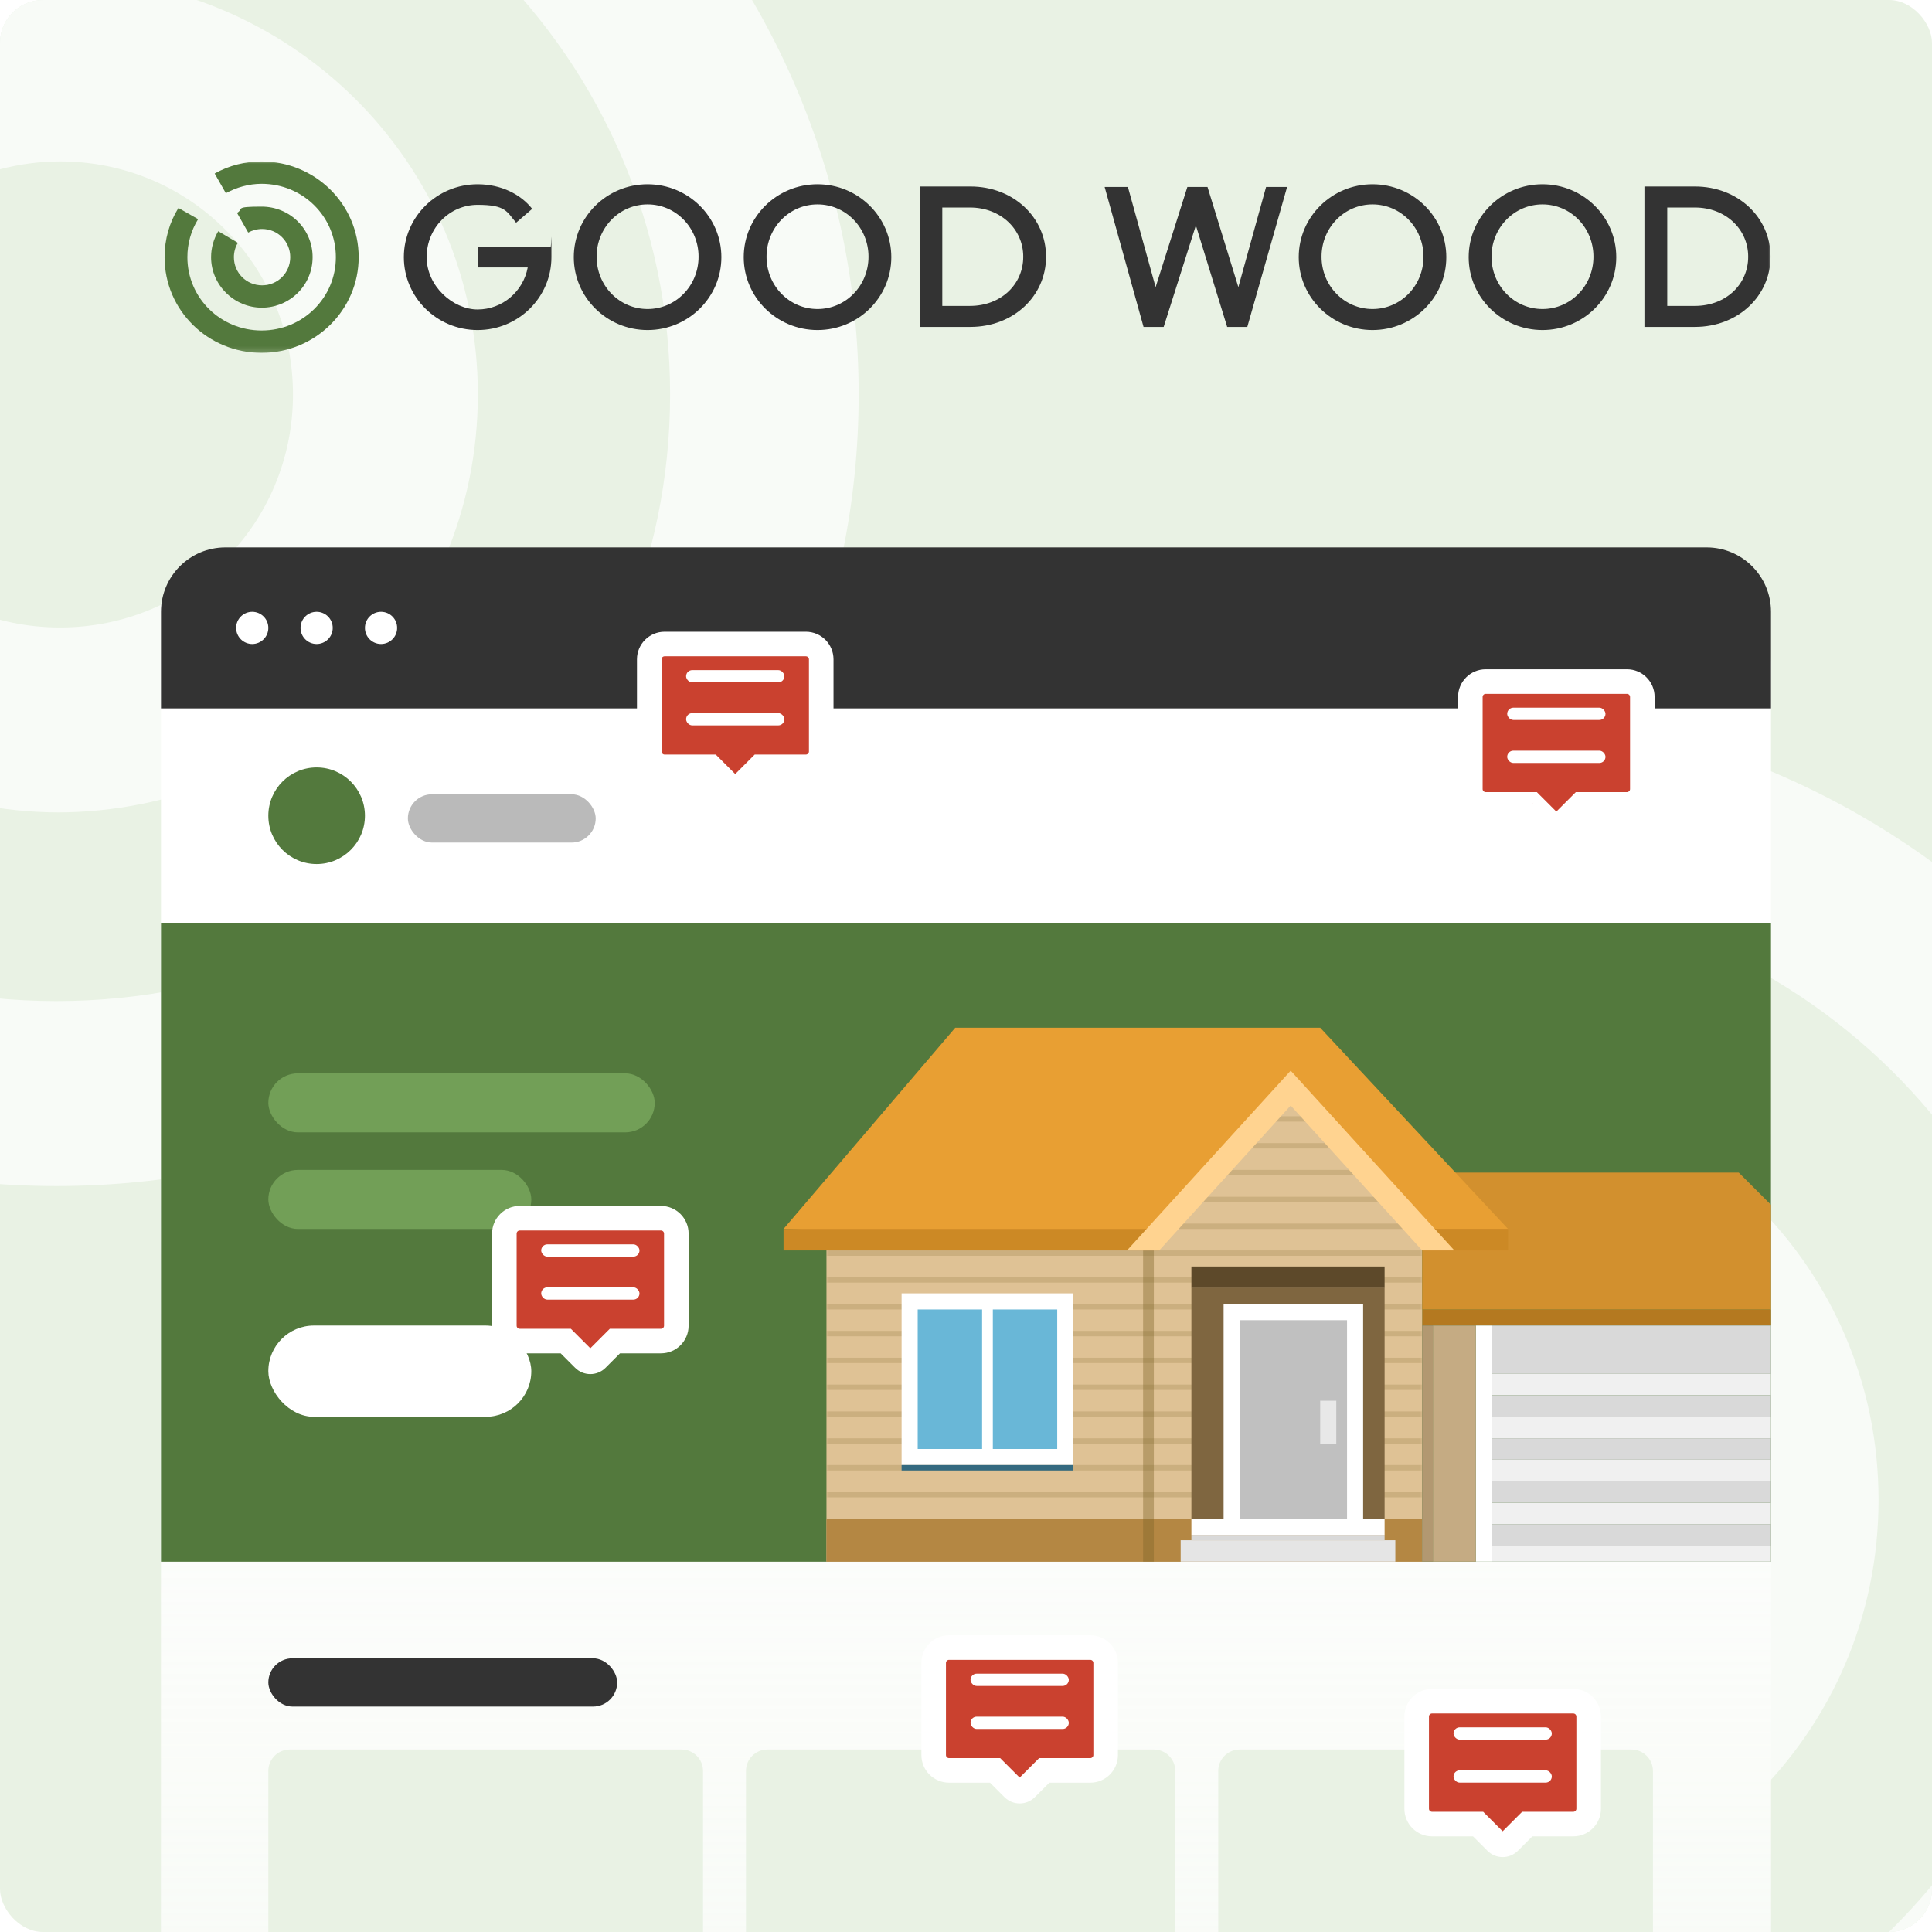 <svg width="360" height="360" viewBox="0 0 360 360" fill="none" xmlns="http://www.w3.org/2000/svg">
<g clip-path="url(#clip0_4230_22599)">
<rect width="360" height="360" rx="8" fill="#E9F2E4"/>
<path d="M10.5 221C93.173 221 160 154.832 160 73.5C160 -7.832 93.173 -74 10.5 -74C-14.991 -74 -39.793 -67.797 -61.839 -55.39L-44.615 -25.063C-28.081 -34.023 -9.479 -39.537 10.5 -39.537C73.882 -39.537 124.864 10.778 124.864 73.5C124.864 136.222 73.882 186.537 10.5 186.537C-52.883 186.537 -103.864 136.222 -103.864 73.5C-103.864 52.822 -98.353 32.834 -87.329 14.914L-117.643 -2.318C-131.422 19.738 -139 45.93 -139 73.5C-139 155.521 -72.173 221 10.5 221ZM10.5 151.385C53.903 151.385 89.039 116.923 89.039 73.5C89.039 30.077 53.903 -4.385 10.5 -4.385C-13 -4 -16.369 -0.939 -27.392 5.264L-10.168 35.591C-3.968 32.145 3.611 30.077 11.189 30.077C35.302 30.077 54.592 49.376 54.592 73.5C54.592 97.624 35.302 116.923 11.189 116.923C-12.924 116.923 -32.214 97.624 -32.214 73.5C-32.214 65.918 -30.147 57.647 -26.014 51.444L-56.327 33.523C-63.217 45.241 -67.35 59.026 -67.35 73.5C-67.35 116.234 -32.214 151.385 11.189 151.385H10.5Z" fill="#F8FBF7"/>
<mask id="mask0_4230_22599" style="mask-type:luminance" maskUnits="userSpaceOnUse" x="30" y="30" width="300" height="36">
<path d="M330 30H30V65.833H330V30Z" fill="white"/>
</mask>
<g mask="url(#mask0_4230_22599)">
<path d="M48.75 65.751C58.75 65.751 66.833 57.751 66.833 47.917C66.833 38.084 58.75 30.084 48.75 30.084C45.667 30.084 42.667 30.834 40 32.334L42.083 36.001C44.083 34.917 46.333 34.251 48.75 34.251C56.417 34.251 62.583 40.334 62.583 47.917C62.583 55.501 56.417 61.584 48.75 61.584C41.083 61.584 34.917 55.501 34.917 47.917C34.917 45.417 35.583 43.001 36.917 40.834L33.25 38.751C31.583 41.417 30.667 44.584 30.667 47.917C30.667 57.834 38.75 65.751 48.75 65.751ZM48.75 57.334C54 57.334 58.25 53.167 58.25 47.917C58.25 42.667 54 38.501 48.75 38.501C43.5 38.501 45.5 38.917 44.167 39.667L46.25 43.334C47 42.917 47.917 42.667 48.833 42.667C51.75 42.667 54.083 45.001 54.083 47.917C54.083 50.834 51.75 53.167 48.833 53.167C45.917 53.167 43.583 50.834 43.583 47.917C43.583 47.001 43.833 46.001 44.333 45.251L40.667 43.084C39.833 44.501 39.333 46.167 39.333 47.917C39.333 53.084 43.583 57.334 48.833 57.334H48.75Z" fill="#53793D"/>
<path d="M120.667 61.501C128.25 61.501 134.417 55.417 134.417 47.917C134.417 40.417 128.25 34.334 120.667 34.334C113.083 34.334 106.917 40.417 106.917 47.917C106.917 55.417 113.083 61.501 120.667 61.501ZM120.667 57.584C115.417 57.584 111.167 53.251 111.167 47.834C111.167 42.417 115.417 38.084 120.667 38.084C125.917 38.084 130.167 42.417 130.167 47.834C130.167 53.251 125.917 57.584 120.667 57.584ZM152.333 61.501C159.917 61.501 166.083 55.417 166.083 47.917C166.083 40.417 159.917 34.334 152.333 34.334C144.75 34.334 138.583 40.417 138.583 47.917C138.583 55.417 144.75 61.501 152.333 61.501ZM152.333 57.584C147.083 57.584 142.833 53.251 142.833 47.834C142.833 42.417 147.083 38.084 152.333 38.084C157.583 38.084 161.833 42.417 161.833 47.834C161.833 53.251 157.583 57.584 152.333 57.584ZM213.083 60.917H216.833L222.833 42.001L228.667 60.917H232.417L239.833 34.834H235.917L230.75 53.501L225 34.834H221.25L215.333 53.501L210.167 34.834H205.833L213.083 60.917ZM89 49.834H98.333C97.5 54.334 93.583 57.667 89 57.667C84.417 57.667 79.5 53.334 79.5 47.917C79.5 42.501 83.75 38.167 89 38.167C94.25 38.167 94.417 39.417 96.167 41.501L99.167 38.917C97.083 36.251 93.417 34.334 89 34.334C81.417 34.334 75.25 40.417 75.25 47.917C75.25 55.417 81.417 61.501 89 61.501C96.583 61.501 102.75 55.417 102.75 47.917C102.75 40.417 102.75 46.501 102.583 46.001H89V49.834ZM171.417 60.917H180.833C188.833 60.917 194.917 55.167 194.917 47.834C194.917 40.501 188.833 34.751 180.833 34.751H171.417V60.834V60.917ZM175.583 57.084V38.667H180.75C186.417 38.667 190.667 42.667 190.667 47.834C190.667 53.001 186.5 57.001 180.75 57.001H175.583V57.084ZM255.75 61.501C263.333 61.501 269.5 55.417 269.5 47.917C269.5 40.417 263.333 34.334 255.75 34.334C248.167 34.334 242 40.417 242 47.917C242 55.417 248.167 61.501 255.75 61.501ZM255.75 57.584C250.5 57.584 246.25 53.251 246.25 47.834C246.25 42.417 250.5 38.084 255.75 38.084C261 38.084 265.25 42.417 265.25 47.834C265.25 53.251 261 57.584 255.75 57.584ZM287.417 61.501C295 61.501 301.167 55.417 301.167 47.917C301.167 40.417 295 34.334 287.417 34.334C279.833 34.334 273.667 40.417 273.667 47.917C273.667 55.417 279.833 61.501 287.417 61.501ZM287.417 57.584C282.167 57.584 277.917 53.251 277.917 47.834C277.917 42.417 282.167 38.084 287.417 38.084C292.667 38.084 296.917 42.417 296.917 47.834C296.917 53.251 292.667 57.584 287.417 57.584ZM306.417 60.917H315.833C323.833 60.917 329.917 55.167 329.917 47.834C329.917 40.501 323.833 34.751 315.833 34.751H306.417V60.834V60.917ZM310.667 57.084V38.667H315.833C321.5 38.667 325.75 42.667 325.75 47.834C325.75 53.001 321.583 57.001 315.833 57.001H310.667V57.084Z" fill="#333333"/>
</g>
<path d="M271.5 427C354.173 427 421 360.832 421 279.5C421 198.168 354.173 132 271.5 132C246.009 132 221.207 138.203 199.161 150.61L216.385 180.937C232.919 171.977 251.521 166.463 271.5 166.463C334.882 166.463 385.864 216.778 385.864 279.5C385.864 342.222 334.882 392.537 271.5 392.537C208.117 392.537 157.136 342.222 157.136 279.5C157.136 258.822 162.647 238.834 173.67 220.914L143.357 203.682C129.578 225.738 122 251.93 122 279.5C122 361.521 188.827 427 271.5 427ZM271.5 357.385C314.903 357.385 350.039 322.923 350.039 279.5C350.039 236.077 314.903 201.615 271.5 201.615C248 202 244.631 205.061 233.608 211.264L250.832 241.591C257.032 238.145 264.611 236.077 272.189 236.077C296.302 236.077 315.592 255.376 315.592 279.5C315.592 303.624 296.302 322.923 272.189 322.923C248.076 322.923 228.786 303.624 228.786 279.5C228.786 271.918 230.853 263.647 234.986 257.444L204.673 239.523C197.783 251.241 193.65 265.026 193.65 279.5C193.65 322.234 228.786 357.385 272.189 357.385H271.5Z" fill="#F8FBF7"/>
<g filter="url(#filter0_d_4230_22599)">
<path d="M30 114C30 107.373 35.373 102 42 102H318C324.627 102 330 107.373 330 114V360H30V114Z" fill="white"/>
<path d="M30 114C30 107.373 35.373 102 42 102H318C324.627 102 330 107.373 330 114V360H30V114Z" fill="url(#paint0_linear_4230_22599)" fill-opacity="0.3"/>
</g>
<path d="M30 114C30 107.373 35.373 102 42 102H318C324.627 102 330 107.373 330 114V132H30V114Z" fill="#333333"/>
<circle cx="47" cy="117" r="3" fill="white"/>
<circle cx="59" cy="117" r="3" fill="white"/>
<circle cx="71" cy="117" r="3" fill="white"/>
<circle cx="59" cy="152" r="9" fill="#53793D"/>
<rect x="76" y="148" width="35" height="9" rx="4.5" fill="#BABABA"/>
<rect x="30" y="172" width="300" height="119" fill="#53793D"/>
<rect x="265" y="244" width="65" height="3" fill="#B47920"/>
<rect x="278" y="247" width="52" height="9" fill="#D9D9D9"/>
<rect x="278" y="256" width="52" height="4" fill="#F0F0F0"/>
<rect x="275" y="247" width="3" height="44" fill="white"/>
<rect x="267" y="247" width="8" height="44" fill="#C5AB83"/>
<path d="M179 199H245L265 228V291H154V228L179 199Z" fill="#DFC295"/>
<mask id="mask1_4230_22599" style="mask-type:alpha" maskUnits="userSpaceOnUse" x="154" y="199" width="111" height="92">
<path d="M179 199H245L265 228V291H154V228L179 199Z" fill="#EECE58"/>
</mask>
<g mask="url(#mask1_4230_22599)">
<rect x="154" y="278" width="111" height="1" fill="#7E6428" fill-opacity="0.2"/>
<rect x="154" y="273" width="111" height="1" fill="#7E6428" fill-opacity="0.2"/>
<rect x="154" y="268" width="111" height="1" fill="#7E6428" fill-opacity="0.2"/>
<rect x="154" y="263" width="111" height="1" fill="#7E6428" fill-opacity="0.2"/>
<rect x="154" y="258" width="111" height="1" fill="#7E6428" fill-opacity="0.2"/>
<rect x="154" y="253" width="111" height="1" fill="#7E6428" fill-opacity="0.2"/>
<rect x="154" y="248" width="111" height="1" fill="#7E6428" fill-opacity="0.2"/>
<rect x="154" y="243" width="111" height="1" fill="#7E6428" fill-opacity="0.2"/>
<rect x="154" y="238" width="111" height="1" fill="#7E6428" fill-opacity="0.2"/>
<rect x="154" y="233" width="111" height="1" fill="#7E6428" fill-opacity="0.2"/>
<rect x="154" y="228" width="111" height="1" fill="#7E6428" fill-opacity="0.2"/>
<rect x="154" y="223" width="111" height="1" fill="#7E6428" fill-opacity="0.2"/>
<rect x="154" y="218" width="111" height="1" fill="#7E6428" fill-opacity="0.2"/>
<rect x="154" y="213" width="111" height="1" fill="#7E6428" fill-opacity="0.2"/>
<rect x="154" y="208" width="111" height="1" fill="#7E6428" fill-opacity="0.2"/>
</g>
<rect x="154" y="283" width="111" height="8" fill="#B48743"/>
<rect x="220" y="287" width="40" height="4" fill="#E5E5E5"/>
<rect x="222" y="286" width="36" height="1" fill="#D9D9D9"/>
<rect x="222" y="283" width="36" height="3" fill="white"/>
<rect x="222" y="240" width="36" height="43" fill="#7F6640"/>
<rect x="213" y="233" width="2" height="58" fill="#7E6428" fill-opacity="0.4"/>
<rect x="222" y="236" width="36" height="4" fill="#5D492A"/>
<rect x="228" y="243" width="26" height="40" fill="white"/>
<rect x="231" y="246" width="20" height="37" fill="#C0C0C0"/>
<rect x="246" y="261" width="3" height="8" fill="#E8E8E8"/>
<rect x="168" y="241" width="32" height="32" fill="white"/>
<rect x="171" y="244" width="12" height="26" fill="#69B7D7"/>
<rect x="185" y="244" width="12" height="26" fill="#69B7D7"/>
<rect x="168" y="273" width="32" height="1" fill="#346A80"/>
<rect x="265" y="247" width="2" height="44" fill="#B29871"/>
<rect x="278" y="264" width="52" height="4" fill="#F0F0F0"/>
<rect x="278" y="272" width="52" height="4" fill="#F0F0F0"/>
<rect x="278" y="280" width="52" height="4" fill="#F0F0F0"/>
<rect x="278" y="288" width="52" height="3" fill="#F0F0F0"/>
<rect x="278" y="260" width="52" height="4" fill="#D9D9D9"/>
<rect x="278" y="268" width="52" height="4" fill="#D9D9D9"/>
<rect x="278" y="276" width="52" height="4" fill="#D9D9D9"/>
<rect x="278" y="284" width="52" height="4" fill="#D9D9D9"/>
<path d="M330 244H265V218.5H324L330 224.5V244Z" fill="#D2902E"/>
<path d="M178 191.5L146 229L214.5 231L240 202.5L263.5 229H281L246 191.5H178Z" fill="#E89F33"/>
<rect x="146" y="229" width="70" height="4" fill="#CC8925"/>
<rect x="265" y="229" width="16" height="4" fill="#CC8925"/>
<path d="M240.5 199.5L210 233H216L240.5 206L265 233H271L240.5 199.5Z" fill="#FFD390"/>
<rect x="50" y="200" width="72" height="11" rx="5.5" fill="#729F57"/>
<rect x="50" y="218" width="49" height="11" rx="5.5" fill="#729F57"/>
<rect x="50" y="247" width="49" height="17" rx="8.5" fill="white"/>
<rect x="50" y="309" width="65" height="9" rx="4.5" fill="#333333"/>
<path d="M50 330C50 327.791 51.791 326 54 326H127C129.209 326 131 327.791 131 330V367H50V330Z" fill="#E9F2E4"/>
<path d="M139 330C139 327.791 140.791 326 143 326H215C217.209 326 219 327.791 219 330V367H139V330Z" fill="#E9F2E4"/>
<path d="M227 330C227 327.791 228.791 326 231 326H304C306.209 326 308 327.791 308 330V367H227V330Z" fill="#E9F2E4"/>
<g filter="url(#filter1_d_4230_22599)">
<mask id="path-72-outside-1_4230_22599" maskUnits="userSpaceOnUse" x="270.977" y="122" width="38" height="33" fill="black">
<rect fill="white" x="270.977" y="122" width="38" height="33"/>
<path fill-rule="evenodd" clip-rule="evenodd" d="M276.838 125C275.258 125 273.977 126.281 273.977 127.861V145.029C273.977 146.609 275.258 147.89 276.838 147.89L285.422 147.89L288.786 151.255C289.456 151.925 290.544 151.925 291.214 151.255L294.578 147.89H303.162C304.742 147.89 306.023 146.609 306.023 145.029V127.861C306.023 126.281 304.742 125 303.162 125H276.838Z"/>
</mask>
<path fill-rule="evenodd" clip-rule="evenodd" d="M276.838 125C275.258 125 273.977 126.281 273.977 127.861V145.029C273.977 146.609 275.258 147.89 276.838 147.89L285.422 147.89L288.786 151.255C289.456 151.925 290.544 151.925 291.214 151.255L294.578 147.89H303.162C304.742 147.89 306.023 146.609 306.023 145.029V127.861C306.023 126.281 304.742 125 303.162 125H276.838Z" fill="#CA412F"/>
<path d="M276.838 147.89V150.179H276.838L276.838 147.89ZM285.422 147.89L287.041 146.272L286.37 145.601H285.422L285.422 147.89ZM291.214 151.255L289.595 149.636L291.214 151.255ZM294.578 147.89V145.601H293.63L292.959 146.272L294.578 147.89ZM276.266 127.861C276.266 127.545 276.522 127.289 276.838 127.289V122.711C273.994 122.711 271.688 125.017 271.688 127.861H276.266ZM276.266 145.029V127.861H271.688V145.029H276.266ZM276.838 145.601C276.522 145.601 276.266 145.345 276.266 145.029H271.688C271.688 147.874 273.994 150.179 276.838 150.179V145.601ZM285.422 145.601L276.838 145.601L276.838 150.179L285.422 150.179L285.422 145.601ZM290.405 149.636L287.041 146.272L283.803 149.509L287.167 152.873L290.405 149.636ZM289.595 149.636C289.819 149.412 290.181 149.412 290.405 149.636L287.167 152.873C288.732 154.437 291.268 154.437 292.833 152.873L289.595 149.636ZM292.959 146.272L289.595 149.636L292.833 152.873L296.197 149.509L292.959 146.272ZM303.162 145.601H294.578V150.179H303.162V145.601ZM303.734 145.029C303.734 145.345 303.478 145.601 303.162 145.601V150.179C306.006 150.179 308.312 147.874 308.312 145.029H303.734ZM303.734 127.861V145.029H308.312V127.861H303.734ZM303.162 127.289C303.478 127.289 303.734 127.545 303.734 127.861H308.312C308.312 125.017 306.006 122.711 303.162 122.711V127.289ZM276.838 127.289H303.162V122.711H276.838V127.289Z" fill="white" mask="url(#path-72-outside-1_4230_22599)"/>
</g>
<rect x="280.844" y="131.867" width="18.312" height="2.289" rx="1.145" fill="white"/>
<rect x="280.844" y="139.879" width="18.312" height="2.289" rx="1.145" fill="white"/>
<g filter="url(#filter2_d_4230_22599)">
<mask id="path-76-outside-2_4230_22599" maskUnits="userSpaceOnUse" x="90.977" y="222" width="38" height="33" fill="black">
<rect fill="white" x="90.977" y="222" width="38" height="33"/>
<path fill-rule="evenodd" clip-rule="evenodd" d="M96.838 225C95.258 225 93.977 226.281 93.977 227.861V245.029C93.977 246.609 95.258 247.89 96.838 247.89L105.422 247.89L108.786 251.255C109.456 251.925 110.544 251.925 111.214 251.255L114.578 247.89H123.162C124.742 247.89 126.023 246.609 126.023 245.029V227.861C126.023 226.281 124.742 225 123.162 225H96.838Z"/>
</mask>
<path fill-rule="evenodd" clip-rule="evenodd" d="M96.838 225C95.258 225 93.977 226.281 93.977 227.861V245.029C93.977 246.609 95.258 247.89 96.838 247.89L105.422 247.89L108.786 251.255C109.456 251.925 110.544 251.925 111.214 251.255L114.578 247.89H123.162C124.742 247.89 126.023 246.609 126.023 245.029V227.861C126.023 226.281 124.742 225 123.162 225H96.838Z" fill="#CA412F"/>
<path d="M96.838 247.89V250.179H96.838L96.838 247.89ZM105.422 247.89L107.041 246.272L106.37 245.601H105.422L105.422 247.89ZM111.214 251.255L109.595 249.636L111.214 251.255ZM114.578 247.89V245.601H113.63L112.959 246.272L114.578 247.89ZM96.266 227.861C96.266 227.545 96.522 227.289 96.838 227.289V222.711C93.994 222.711 91.688 225.017 91.688 227.861H96.266ZM96.266 245.029V227.861H91.688V245.029H96.266ZM96.838 245.601C96.522 245.601 96.266 245.345 96.266 245.029H91.688C91.688 247.874 93.994 250.179 96.838 250.179V245.601ZM105.422 245.601L96.838 245.601L96.838 250.179L105.422 250.179L105.422 245.601ZM110.405 249.636L107.041 246.272L103.803 249.509L107.167 252.873L110.405 249.636ZM109.595 249.636C109.819 249.412 110.181 249.412 110.405 249.636L107.167 252.873C108.732 254.437 111.268 254.437 112.833 252.873L109.595 249.636ZM112.959 246.272L109.595 249.636L112.833 252.873L116.197 249.509L112.959 246.272ZM123.162 245.601H114.578V250.179H123.162V245.601ZM123.734 245.029C123.734 245.345 123.478 245.601 123.162 245.601V250.179C126.006 250.179 128.312 247.874 128.312 245.029H123.734ZM123.734 227.861V245.029H128.312V227.861H123.734ZM123.162 227.289C123.478 227.289 123.734 227.545 123.734 227.861H128.312C128.312 225.017 126.006 222.711 123.162 222.711V227.289ZM96.838 227.289H123.162V222.711H96.838V227.289Z" fill="white" mask="url(#path-76-outside-2_4230_22599)"/>
</g>
<rect x="100.844" y="231.867" width="18.312" height="2.289" rx="1.145" fill="white"/>
<rect x="100.844" y="239.879" width="18.312" height="2.289" rx="1.145" fill="white"/>
<g filter="url(#filter3_d_4230_22599)">
<mask id="path-80-outside-3_4230_22599" maskUnits="userSpaceOnUse" x="170.977" y="302" width="38" height="33" fill="black">
<rect fill="white" x="170.977" y="302" width="38" height="33"/>
<path fill-rule="evenodd" clip-rule="evenodd" d="M176.838 305C175.258 305 173.977 306.281 173.977 307.861V325.029C173.977 326.609 175.258 327.89 176.838 327.89L185.422 327.89L188.786 331.255C189.456 331.925 190.544 331.925 191.214 331.255L194.578 327.89H203.162C204.742 327.89 206.023 326.609 206.023 325.029V307.861C206.023 306.281 204.742 305 203.162 305H176.838Z"/>
</mask>
<path fill-rule="evenodd" clip-rule="evenodd" d="M176.838 305C175.258 305 173.977 306.281 173.977 307.861V325.029C173.977 326.609 175.258 327.89 176.838 327.89L185.422 327.89L188.786 331.255C189.456 331.925 190.544 331.925 191.214 331.255L194.578 327.89H203.162C204.742 327.89 206.023 326.609 206.023 325.029V307.861C206.023 306.281 204.742 305 203.162 305H176.838Z" fill="#CA412F"/>
<path d="M176.838 327.89V330.179H176.838L176.838 327.89ZM185.422 327.89L187.041 326.272L186.37 325.601H185.422L185.422 327.89ZM191.214 331.255L189.595 329.636L191.214 331.255ZM194.578 327.89V325.601H193.63L192.959 326.272L194.578 327.89ZM176.266 307.861C176.266 307.545 176.522 307.289 176.838 307.289V302.711C173.994 302.711 171.688 305.017 171.688 307.861H176.266ZM176.266 325.029V307.861H171.688V325.029H176.266ZM176.838 325.601C176.522 325.601 176.266 325.345 176.266 325.029H171.688C171.688 327.874 173.994 330.179 176.838 330.179V325.601ZM185.422 325.601L176.838 325.601L176.838 330.179L185.422 330.179L185.422 325.601ZM190.405 329.636L187.041 326.272L183.803 329.509L187.167 332.873L190.405 329.636ZM189.595 329.636C189.819 329.412 190.181 329.412 190.405 329.636L187.167 332.873C188.732 334.437 191.268 334.437 192.833 332.873L189.595 329.636ZM192.959 326.272L189.595 329.636L192.833 332.873L196.197 329.509L192.959 326.272ZM203.162 325.601H194.578V330.179H203.162V325.601ZM203.734 325.029C203.734 325.345 203.478 325.601 203.162 325.601V330.179C206.006 330.179 208.312 327.874 208.312 325.029H203.734ZM203.734 307.861V325.029H208.312V307.861H203.734ZM203.162 307.289C203.478 307.289 203.734 307.545 203.734 307.861H208.312C208.312 305.017 206.006 302.711 203.162 302.711V307.289ZM176.838 307.289H203.162V302.711H176.838V307.289Z" fill="white" mask="url(#path-80-outside-3_4230_22599)"/>
</g>
<rect x="180.844" y="311.867" width="18.312" height="2.289" rx="1.145" fill="white"/>
<rect x="180.844" y="319.879" width="18.312" height="2.289" rx="1.145" fill="white"/>
<g filter="url(#filter4_d_4230_22599)">
<mask id="path-84-outside-4_4230_22599" maskUnits="userSpaceOnUse" x="260.977" y="312" width="38" height="33" fill="black">
<rect fill="white" x="260.977" y="312" width="38" height="33"/>
<path fill-rule="evenodd" clip-rule="evenodd" d="M266.838 315C265.258 315 263.977 316.281 263.977 317.861V335.029C263.977 336.609 265.258 337.89 266.838 337.89L275.422 337.89L278.786 341.255C279.456 341.925 280.544 341.925 281.214 341.255L284.578 337.89H293.162C294.742 337.89 296.023 336.609 296.023 335.029V317.861C296.023 316.281 294.742 315 293.162 315H266.838Z"/>
</mask>
<path fill-rule="evenodd" clip-rule="evenodd" d="M266.838 315C265.258 315 263.977 316.281 263.977 317.861V335.029C263.977 336.609 265.258 337.89 266.838 337.89L275.422 337.89L278.786 341.255C279.456 341.925 280.544 341.925 281.214 341.255L284.578 337.89H293.162C294.742 337.89 296.023 336.609 296.023 335.029V317.861C296.023 316.281 294.742 315 293.162 315H266.838Z" fill="#CA412F"/>
<path d="M266.838 337.89V340.179H266.838L266.838 337.89ZM275.422 337.89L277.041 336.272L276.37 335.601H275.422L275.422 337.89ZM281.214 341.255L279.595 339.636L281.214 341.255ZM284.578 337.89V335.601H283.63L282.959 336.272L284.578 337.89ZM266.266 317.861C266.266 317.545 266.522 317.289 266.838 317.289V312.711C263.994 312.711 261.688 315.017 261.688 317.861H266.266ZM266.266 335.029V317.861H261.688V335.029H266.266ZM266.838 335.601C266.522 335.601 266.266 335.345 266.266 335.029H261.688C261.688 337.874 263.994 340.179 266.838 340.179V335.601ZM275.422 335.601L266.838 335.601L266.838 340.179L275.422 340.179L275.422 335.601ZM280.405 339.636L277.041 336.272L273.803 339.509L277.167 342.873L280.405 339.636ZM279.595 339.636C279.819 339.412 280.181 339.412 280.405 339.636L277.167 342.873C278.732 344.437 281.268 344.437 282.833 342.873L279.595 339.636ZM282.959 336.272L279.595 339.636L282.833 342.873L286.197 339.509L282.959 336.272ZM293.162 335.601H284.578V340.179H293.162V335.601ZM293.734 335.029C293.734 335.345 293.478 335.601 293.162 335.601V340.179C296.006 340.179 298.312 337.874 298.312 335.029H293.734ZM293.734 317.861V335.029H298.312V317.861H293.734ZM293.162 317.289C293.478 317.289 293.734 317.545 293.734 317.861H298.312C298.312 315.017 296.006 312.711 293.162 312.711V317.289ZM266.838 317.289H293.162V312.711H266.838V317.289Z" fill="white" mask="url(#path-84-outside-4_4230_22599)"/>
</g>
<rect x="270.844" y="321.867" width="18.312" height="2.289" rx="1.145" fill="white"/>
<rect x="270.844" y="329.879" width="18.312" height="2.289" rx="1.145" fill="white"/>
<g filter="url(#filter5_d_4230_22599)">
<mask id="path-88-outside-5_4230_22599" maskUnits="userSpaceOnUse" x="117.977" y="115" width="38" height="33" fill="black">
<rect fill="white" x="117.977" y="115" width="38" height="33"/>
<path fill-rule="evenodd" clip-rule="evenodd" d="M123.838 118C122.258 118 120.977 119.281 120.977 120.861V138.029C120.977 139.609 122.258 140.89 123.838 140.89L132.422 140.89L135.786 144.255C136.456 144.925 137.544 144.925 138.214 144.255L141.578 140.89H150.162C151.742 140.89 153.023 139.609 153.023 138.029V120.861C153.023 119.281 151.742 118 150.162 118H123.838Z"/>
</mask>
<path fill-rule="evenodd" clip-rule="evenodd" d="M123.838 118C122.258 118 120.977 119.281 120.977 120.861V138.029C120.977 139.609 122.258 140.89 123.838 140.89L132.422 140.89L135.786 144.255C136.456 144.925 137.544 144.925 138.214 144.255L141.578 140.89H150.162C151.742 140.89 153.023 139.609 153.023 138.029V120.861C153.023 119.281 151.742 118 150.162 118H123.838Z" fill="#CA412F"/>
<path d="M123.838 140.89V143.179H123.838L123.838 140.89ZM132.422 140.89L134.041 139.272L133.37 138.601H132.422L132.422 140.89ZM138.214 144.255L136.595 142.636L138.214 144.255ZM141.578 140.89V138.601H140.63L139.959 139.272L141.578 140.89ZM123.266 120.861C123.266 120.545 123.522 120.289 123.838 120.289V115.711C120.994 115.711 118.688 118.017 118.688 120.861H123.266ZM123.266 138.029V120.861H118.688V138.029H123.266ZM123.838 138.601C123.522 138.601 123.266 138.345 123.266 138.029H118.688C118.688 140.874 120.994 143.179 123.838 143.179V138.601ZM132.422 138.601L123.838 138.601L123.838 143.179L132.422 143.179L132.422 138.601ZM137.405 142.636L134.041 139.272L130.803 142.509L134.167 145.873L137.405 142.636ZM136.595 142.636C136.819 142.412 137.181 142.412 137.405 142.636L134.167 145.873C135.732 147.437 138.268 147.437 139.833 145.873L136.595 142.636ZM139.959 139.272L136.595 142.636L139.833 145.873L143.197 142.509L139.959 139.272ZM150.162 138.601H141.578V143.179H150.162V138.601ZM150.734 138.029C150.734 138.345 150.478 138.601 150.162 138.601V143.179C153.006 143.179 155.312 140.874 155.312 138.029H150.734ZM150.734 120.861V138.029H155.312V120.861H150.734ZM150.162 120.289C150.478 120.289 150.734 120.545 150.734 120.861H155.312C155.312 118.017 153.006 115.711 150.162 115.711V120.289ZM123.838 120.289H150.162V115.711H123.838V120.289Z" fill="white" mask="url(#path-88-outside-5_4230_22599)"/>
</g>
<rect x="127.844" y="124.867" width="18.312" height="2.289" rx="1.145" fill="white"/>
<rect x="127.844" y="132.879" width="18.312" height="2.289" rx="1.145" fill="white"/>
</g>
<defs>
<filter id="filter0_d_4230_22599" x="0" y="82" width="360" height="318" filterUnits="userSpaceOnUse" color-interpolation-filters="sRGB">
<feFlood flood-opacity="0" result="BackgroundImageFix"/>
<feColorMatrix in="SourceAlpha" type="matrix" values="0 0 0 0 0 0 0 0 0 0 0 0 0 0 0 0 0 0 127 0" result="hardAlpha"/>
<feOffset dy="10"/>
<feGaussianBlur stdDeviation="15"/>
<feComposite in2="hardAlpha" operator="out"/>
<feColorMatrix type="matrix" values="0 0 0 0 0.824 0 0 0 0 0.871 0 0 0 0 0.797 0 0 0 1 0"/>
<feBlend mode="normal" in2="BackgroundImageFix" result="effect1_dropShadow_4230_22599"/>
<feBlend mode="normal" in="SourceGraphic" in2="effect1_dropShadow_4230_22599" result="shape"/>
</filter>
<filter id="filter1_d_4230_22599" x="261.188" y="114.211" width="57.625" height="52.336" filterUnits="userSpaceOnUse" color-interpolation-filters="sRGB">
<feFlood flood-opacity="0" result="BackgroundImageFix"/>
<feColorMatrix in="SourceAlpha" type="matrix" values="0 0 0 0 0 0 0 0 0 0 0 0 0 0 0 0 0 0 127 0" result="hardAlpha"/>
<feOffset dy="2"/>
<feGaussianBlur stdDeviation="5.25"/>
<feComposite in2="hardAlpha" operator="out"/>
<feColorMatrix type="matrix" values="0 0 0 0 0 0 0 0 0 0 0 0 0 0 0 0 0 0 0.15 0"/>
<feBlend mode="normal" in2="BackgroundImageFix" result="effect1_dropShadow_4230_22599"/>
<feBlend mode="normal" in="SourceGraphic" in2="effect1_dropShadow_4230_22599" result="shape"/>
</filter>
<filter id="filter2_d_4230_22599" x="81.188" y="214.211" width="57.625" height="52.336" filterUnits="userSpaceOnUse" color-interpolation-filters="sRGB">
<feFlood flood-opacity="0" result="BackgroundImageFix"/>
<feColorMatrix in="SourceAlpha" type="matrix" values="0 0 0 0 0 0 0 0 0 0 0 0 0 0 0 0 0 0 127 0" result="hardAlpha"/>
<feOffset dy="2"/>
<feGaussianBlur stdDeviation="5.25"/>
<feComposite in2="hardAlpha" operator="out"/>
<feColorMatrix type="matrix" values="0 0 0 0 0 0 0 0 0 0 0 0 0 0 0 0 0 0 0.15 0"/>
<feBlend mode="normal" in2="BackgroundImageFix" result="effect1_dropShadow_4230_22599"/>
<feBlend mode="normal" in="SourceGraphic" in2="effect1_dropShadow_4230_22599" result="shape"/>
</filter>
<filter id="filter3_d_4230_22599" x="161.188" y="294.211" width="57.625" height="52.336" filterUnits="userSpaceOnUse" color-interpolation-filters="sRGB">
<feFlood flood-opacity="0" result="BackgroundImageFix"/>
<feColorMatrix in="SourceAlpha" type="matrix" values="0 0 0 0 0 0 0 0 0 0 0 0 0 0 0 0 0 0 127 0" result="hardAlpha"/>
<feOffset dy="2"/>
<feGaussianBlur stdDeviation="5.25"/>
<feComposite in2="hardAlpha" operator="out"/>
<feColorMatrix type="matrix" values="0 0 0 0 0 0 0 0 0 0 0 0 0 0 0 0 0 0 0.15 0"/>
<feBlend mode="normal" in2="BackgroundImageFix" result="effect1_dropShadow_4230_22599"/>
<feBlend mode="normal" in="SourceGraphic" in2="effect1_dropShadow_4230_22599" result="shape"/>
</filter>
<filter id="filter4_d_4230_22599" x="251.188" y="304.211" width="57.625" height="52.336" filterUnits="userSpaceOnUse" color-interpolation-filters="sRGB">
<feFlood flood-opacity="0" result="BackgroundImageFix"/>
<feColorMatrix in="SourceAlpha" type="matrix" values="0 0 0 0 0 0 0 0 0 0 0 0 0 0 0 0 0 0 127 0" result="hardAlpha"/>
<feOffset dy="2"/>
<feGaussianBlur stdDeviation="5.25"/>
<feComposite in2="hardAlpha" operator="out"/>
<feColorMatrix type="matrix" values="0 0 0 0 0 0 0 0 0 0 0 0 0 0 0 0 0 0 0.15 0"/>
<feBlend mode="normal" in2="BackgroundImageFix" result="effect1_dropShadow_4230_22599"/>
<feBlend mode="normal" in="SourceGraphic" in2="effect1_dropShadow_4230_22599" result="shape"/>
</filter>
<filter id="filter5_d_4230_22599" x="108.188" y="107.211" width="57.625" height="52.336" filterUnits="userSpaceOnUse" color-interpolation-filters="sRGB">
<feFlood flood-opacity="0" result="BackgroundImageFix"/>
<feColorMatrix in="SourceAlpha" type="matrix" values="0 0 0 0 0 0 0 0 0 0 0 0 0 0 0 0 0 0 127 0" result="hardAlpha"/>
<feOffset dy="2"/>
<feGaussianBlur stdDeviation="5.25"/>
<feComposite in2="hardAlpha" operator="out"/>
<feColorMatrix type="matrix" values="0 0 0 0 0 0 0 0 0 0 0 0 0 0 0 0 0 0 0.15 0"/>
<feBlend mode="normal" in2="BackgroundImageFix" result="effect1_dropShadow_4230_22599"/>
<feBlend mode="normal" in="SourceGraphic" in2="effect1_dropShadow_4230_22599" result="shape"/>
</filter>
<linearGradient id="paint0_linear_4230_22599" x1="180" y1="189" x2="180" y2="360" gradientUnits="userSpaceOnUse">
<stop stop-color="#E9F2E4" stop-opacity="0"/>
<stop offset="1" stop-color="#E9F2E4"/>
</linearGradient>
<clipPath id="clip0_4230_22599">
<rect width="360" height="360" rx="8" fill="white"/>
</clipPath>
</defs>
</svg>
